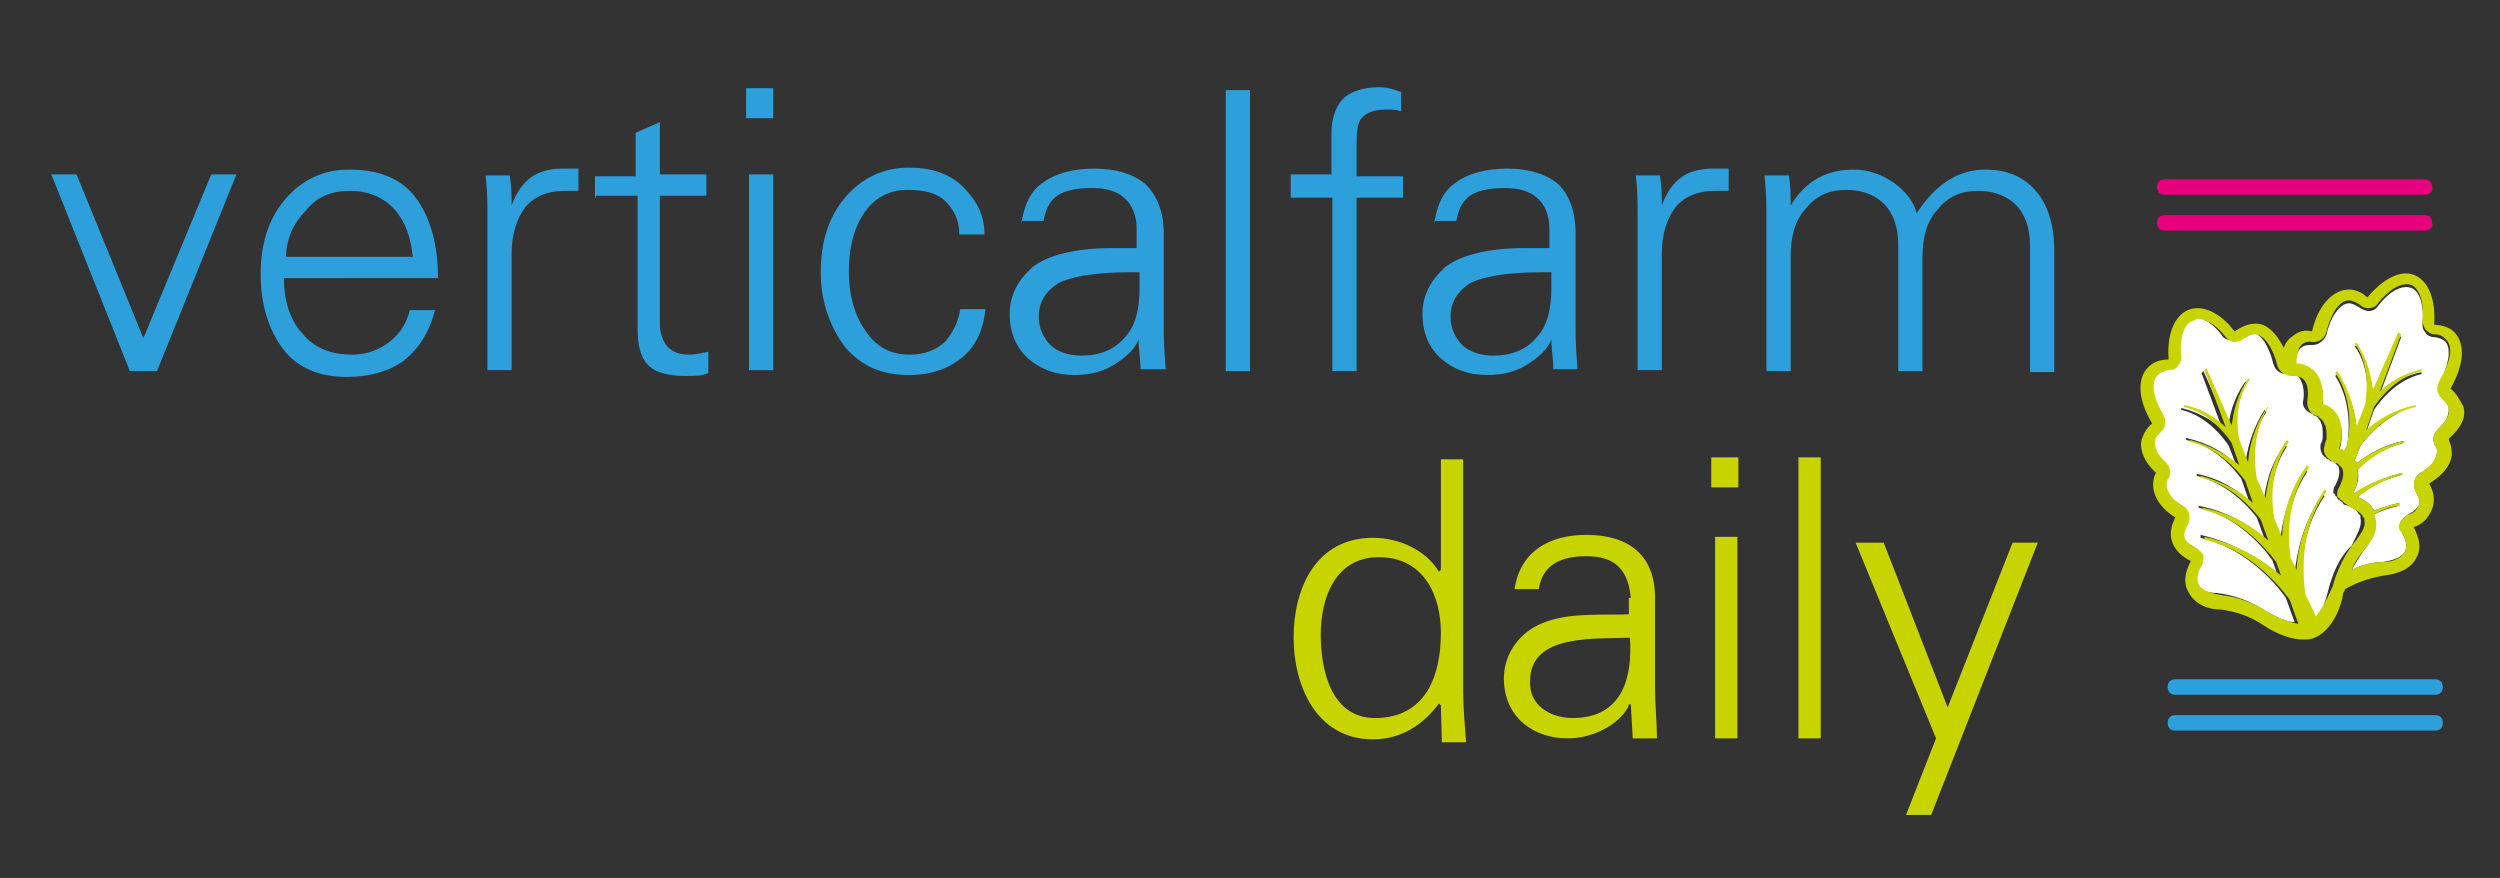 <?xml version="1.0" encoding="utf-8"?>
<!-- Generator: Adobe Illustrator 25.2.1, SVG Export Plug-In . SVG Version: 6.00 Build 0)  -->
<svg version="1.1" id="Laag_1" xmlns="http://www.w3.org/2000/svg" xmlns:xlink="http://www.w3.org/1999/xlink" x="0px" y="0px"
	 viewBox="0 0 258 90.6" style="enable-background:new 0 0 258 90.6;" xml:space="preserve">
<rect x="0" y="0" width="258" height="90.6" fill="#333333" stroke="none"/>
<style type="text/css">
	.st0{clip-path:url(#SVGID_2_);fill:#2D9FDA;}
	.st1{clip-path:url(#SVGID_4_);}
	.st2{clip-path:url(#SVGID_6_);fill:#2D9FDA;}
	.st3{clip-path:url(#SVGID_8_);fill:#2D9FDA;}
	.st4{clip-path:url(#SVGID_10_);fill:#2D9FDA;}
	.st5{clip-path:url(#SVGID_12_);fill:#2D9FDA;}
	.st6{clip-path:url(#SVGID_14_);fill:#2D9FDA;}
	.st7{clip-path:url(#SVGID_16_);fill:#2D9FDA;}
	.st8{clip-path:url(#SVGID_18_);fill:#2D9FDA;}
	.st9{clip-path:url(#SVGID_20_);fill:#2D9FDA;}
	.st10{clip-path:url(#SVGID_22_);fill:#2D9FDA;}
	.st11{clip-path:url(#SVGID_24_);fill:#2D9FDA;}
	.st12{clip-path:url(#SVGID_26_);fill:#2D9FDA;}
	.st13{clip-path:url(#SVGID_28_);fill:#C8D400;}
	.st14{clip-path:url(#SVGID_30_);fill:#C8D400;}
	.st15{clip-path:url(#SVGID_32_);fill:#C8D400;}
	.st16{clip-path:url(#SVGID_34_);fill:#C8D400;}
	.st17{clip-path:url(#SVGID_36_);fill:#C8D400;}
	.st18{clip-path:url(#SVGID_38_);fill:#E6007E;}
	.st19{clip-path:url(#SVGID_40_);fill:#E6007E;}
	.st20{clip-path:url(#SVGID_42_);fill:#2D9FDA;}
	.st21{clip-path:url(#SVGID_44_);fill:#2D9FDA;}
	.st22{clip-path:url(#SVGID_46_);fill:#FFFFFF;}
	.st23{clip-path:url(#SVGID_48_);fill:#FFFFFF;}
	.st24{clip-path:url(#SVGID_50_);fill:#C8D400;}
</style>
<g>
	<g>
		<g>
			<defs>
				<rect id="SVGID_1_" x="-6" width="278" height="90.6"/>
			</defs>
			<clipPath id="SVGID_2_">
				<use xlink:href="#SVGID_1_"  style="overflow:visible;"/>
			</clipPath>
			<polygon class="st0" points="14.8,34.9 21.8,18 24.4,18 16.2,38.3 13.4,38.3 5.3,18 7.9,18 			"/>
		</g>
		<g>
			<defs>
				<rect id="SVGID_3_" x="-6" width="278" height="90.6"/>
			</defs>
			<clipPath id="SVGID_4_">
				<use xlink:href="#SVGID_3_"  style="overflow:visible;"/>
			</clipPath>
			<g class="st1">
				<g>
					<defs>
						<rect id="SVGID_5_" x="-6" width="278" height="90.6"/>
					</defs>
					<clipPath id="SVGID_6_">
						<use xlink:href="#SVGID_5_"  style="overflow:visible;"/>
					</clipPath>
					<path class="st2" d="M29.3,28.7c0,2.3,0.6,4.3,1.9,5.7c1.2,1.5,2.9,2.2,5.2,2.2c1.4,0,2.8-0.5,3.9-1.4c1.1-0.9,1.7-2,2-3.2h2.6
						c-0.6,2.3-1.7,4-3.2,5.2c-1.5,1.1-3.5,1.7-5.9,1.7c-2.8,0-5.1-0.9-6.6-2.9c-1.5-2-2.3-4.6-2.3-7.7s0.8-5.7,2.5-7.7
						c1.7-2,3.9-3.1,6.6-3.1c3.1,0,5.4,0.9,6.9,2.9c1.5,2,2.3,4.8,2.3,8.3C45.2,28.7,29.3,28.7,29.3,28.7z M29.5,26.5h13.1
						c-0.2-2-0.8-3.7-1.9-4.9c-1.1-1.2-2.6-1.9-4.6-1.9c-1.9,0-3.4,0.6-4.5,2C30.3,23,29.6,24.5,29.5,26.5"/>
				</g>
				<g>
					<defs>
						<rect id="SVGID_7_" x="-6" width="278" height="90.6"/>
					</defs>
					<clipPath id="SVGID_8_">
						<use xlink:href="#SVGID_7_"  style="overflow:visible;"/>
					</clipPath>
					<path class="st3" d="M59.7,17.4v2.3c-0.6,0-1.1,0-1.5,0c-1.7,0-3.1,0.6-4,1.7c-0.9,1.2-1.4,2.8-1.4,4.8v12h-2.5V22.4
						c0-1.5,0-2.9-0.2-4.3h2.5c0.2,1.1,0.2,2.2,0.2,3.1c0.5-1.4,1.2-2.3,2-2.9c0.8-0.6,2-0.9,3.2-0.9h1.7V17.4z"/>
				</g>
				<g>
					<defs>
						<rect id="SVGID_9_" x="-6" width="278" height="90.6"/>
					</defs>
					<clipPath id="SVGID_10_">
						<use xlink:href="#SVGID_9_"  style="overflow:visible;"/>
					</clipPath>
					<path class="st4" d="M61.4,20.4v-2.2h4.2v-4.5l2.5-1.1V18h4.8v2.2h-4.8v13.3c0,0.9,0.3,1.7,0.8,2.3c0.5,0.5,1.2,0.8,2.2,0.8
						c0.8,0,1.4-0.2,2-0.3v2.2c-0.6,0.3-1.4,0.3-2.3,0.3c-1.7,0-3.1-0.3-3.9-1.1s-1.1-2-1.1-3.9V20.2h-4.3V20.4z"/>
				</g>
				<g>
					<defs>
						<rect id="SVGID_11_" x="-6" width="278" height="90.6"/>
					</defs>
					<clipPath id="SVGID_12_">
						<use xlink:href="#SVGID_11_"  style="overflow:visible;"/>
					</clipPath>
					<path class="st5" d="M77,9.1h2.8v3.1H77V9.1z M77.3,18h2.5v20.2h-2.5V18z"/>
				</g>
				<g>
					<defs>
						<rect id="SVGID_13_" x="-6" width="278" height="90.6"/>
					</defs>
					<clipPath id="SVGID_14_">
						<use xlink:href="#SVGID_13_"  style="overflow:visible;"/>
					</clipPath>
					<path class="st6" d="M99.1,31.9h2.6c-0.2,2-0.9,3.7-2.3,4.9s-3.2,1.9-5.6,1.9c-2.8,0-4.9-0.9-6.6-2.9c-1.5-2-2.5-4.6-2.5-7.7
						s0.8-5.7,2.5-7.7c1.7-2,3.9-3.1,6.6-3.1c2.3,0,4.2,0.6,5.6,2c1.4,1.4,2.2,2.9,2.2,4.9h-2.6c0-1.4-0.5-2.5-1.4-3.4
						c-0.9-0.9-2.2-1.2-4-1.2s-3.4,0.8-4.5,2.5c-1.1,1.7-1.5,3.7-1.5,6s0.6,4.5,1.7,6c1.1,1.7,2.6,2.5,4.6,2.5
						c1.5,0,2.8-0.5,3.7-1.4C98.4,34.2,98.9,33.2,99.1,31.9"/>
				</g>
				<g>
					<defs>
						<rect id="SVGID_15_" x="-6" width="278" height="90.6"/>
					</defs>
					<clipPath id="SVGID_16_">
						<use xlink:href="#SVGID_15_"  style="overflow:visible;"/>
					</clipPath>
					<path class="st7" d="M105.4,23.1c0.3-1.9,0.9-3.4,2.3-4.3c1.2-0.9,3.1-1.4,5.2-1.4c2.2,0,3.9,0.5,5.2,1.5c1.2,1.1,2,2.8,2,5.2
						v9.7c0,0.6,0,2,0.2,4.3h-2.6c0-1.1-0.2-2-0.2-3.1c-0.3,0.9-1.1,1.7-2.3,2.5c-1.2,0.8-2.6,1.2-4.3,1.2c-2,0-3.5-0.6-4.8-1.7
						c-1.2-1.1-1.9-2.6-1.9-4.6c0-1.9,0.8-3.4,2.3-4.8c1.5-1.2,4.3-2,8.3-2h2.5v-2c0-1.4-0.5-2.5-1.2-3.1c-0.8-0.8-2-1.1-3.5-1.1
						s-2.8,0.3-3.5,0.8c-0.8,0.6-1.2,1.4-1.4,2.6h-2.3V23.1z M117.7,28.1h-1.2c-3.7,0-6.2,0.5-7.4,1.2c-1.2,0.8-1.9,1.9-1.9,3.4
						c0,1.2,0.5,2.2,1.2,2.9s1.9,1.1,3.2,1.1c1.9,0,3.4-0.6,4.5-1.9c1.1-1.2,1.5-2.9,1.5-5.1V28.1z"/>
				</g>
				<g>
					<defs>
						<rect id="SVGID_17_" x="-6" width="278" height="90.6"/>
					</defs>
					<clipPath id="SVGID_18_">
						<use xlink:href="#SVGID_17_"  style="overflow:visible;"/>
					</clipPath>
					<rect x="126.5" y="9.3" class="st8" width="2.5" height="29"/>
				</g>
				<g>
					<defs>
						<rect id="SVGID_19_" x="-6" width="278" height="90.6"/>
					</defs>
					<clipPath id="SVGID_20_">
						<use xlink:href="#SVGID_19_"  style="overflow:visible;"/>
					</clipPath>
					<path class="st9" d="M133.2,18h4.2v-4.3c0-1.5,0.5-2.8,1.2-3.5s2-1.2,3.7-1.2c0.8,0,1.5,0.2,2.3,0.5v2
						c-0.5-0.2-1.1-0.2-1.5-0.2c-1.2,0-2,0.3-2.5,0.8c-0.5,0.5-0.6,1.4-0.6,2.6v3.5h4.8v2.2h-4.8v17.9h-2.5V20.4h-4.3V18z"/>
				</g>
				<g>
					<defs>
						<rect id="SVGID_21_" x="-6" width="278" height="90.6"/>
					</defs>
					<clipPath id="SVGID_22_">
						<use xlink:href="#SVGID_21_"  style="overflow:visible;"/>
					</clipPath>
					<path class="st10" d="M148,23.1c0.3-1.9,0.9-3.4,2.3-4.3c1.2-0.9,3.1-1.4,5.2-1.4c2.2,0,3.9,0.5,5.2,1.5
						c1.2,1.1,1.9,2.8,1.9,5.2v9.7c0,0.6,0,2,0.2,4.3h-2.5c0-1.1-0.2-2-0.2-3.1c-0.3,0.9-1.1,1.7-2.3,2.5s-2.6,1.2-4.3,1.2
						c-2,0-3.5-0.6-4.8-1.7c-1.2-1.1-1.9-2.6-1.9-4.6c0-1.9,0.8-3.4,2.3-4.8c1.5-1.2,4.3-2,8.3-2h2.5v-2c0-1.4-0.5-2.5-1.2-3.1
						c-0.8-0.8-2-1.1-3.5-1.1c-1.5,0-2.8,0.3-3.5,0.8c-0.8,0.6-1.2,1.4-1.4,2.6H148V23.1z M160.2,28.1h-1.2c-3.7,0-6.2,0.5-7.4,1.2
						c-1.2,0.8-1.9,1.9-1.9,3.4c0,1.2,0.5,2.2,1.2,2.9s1.9,1.1,3.2,1.1c1.9,0,3.4-0.6,4.5-1.9c1.1-1.2,1.5-2.9,1.5-5.1V28.1z"/>
				</g>
				<g>
					<defs>
						<rect id="SVGID_23_" x="-6" width="278" height="90.6"/>
					</defs>
					<clipPath id="SVGID_24_">
						<use xlink:href="#SVGID_23_"  style="overflow:visible;"/>
					</clipPath>
					<path class="st11" d="M178.4,17.4v2.3c-0.6,0-1.1,0-1.5,0c-1.7,0-3.1,0.6-4,1.7c-0.9,1.2-1.4,2.8-1.4,4.8v12h-2.5V22.4
						c0-1.5,0-2.9-0.2-4.3h2.5c0.2,1.1,0.2,2.2,0.2,3.1c0.5-1.4,1.2-2.3,2-2.9c0.8-0.6,2-0.9,3.2-0.9h1.7V17.4z"/>
				</g>
				<g>
					<defs>
						<rect id="SVGID_25_" x="-6" width="278" height="90.6"/>
					</defs>
					<clipPath id="SVGID_26_">
						<use xlink:href="#SVGID_25_"  style="overflow:visible;"/>
					</clipPath>
					<path class="st12" d="M184.8,38.3h-2.5V22.4c0-0.9,0-2.3-0.2-4.3h2.5c0.2,1.1,0.2,2.2,0.2,3.1c1.5-2.5,3.7-3.7,6.5-3.7
						c1.5,0,2.9,0.5,4.2,1.4c1.2,0.9,2,1.9,2.3,3.1c1.9-2.9,4.2-4.5,7.1-4.5c2.3,0,4,0.8,5.2,2.2c1.2,1.4,1.9,3.4,1.9,6.2v12.5h-2.5
						v-13c0-1.9-0.5-3.2-1.4-4.2c-0.9-0.9-2.2-1.5-3.9-1.5c-1.9,0-3.2,0.6-4.3,2c-1.1,1.2-1.5,2.9-1.5,4.9v11.7h-2.5v-13
						c0-1.9-0.5-3.2-1.4-4.2c-0.9-0.9-2.2-1.5-3.9-1.5c-1.9,0-3.2,0.6-4.3,2c-1.1,1.2-1.5,2.9-1.5,4.9L184.8,38.3L184.8,38.3z"/>
				</g>
				<g>
					<defs>
						<rect id="SVGID_27_" x="-6" width="278" height="90.6"/>
					</defs>
					<clipPath id="SVGID_28_">
						<use xlink:href="#SVGID_27_"  style="overflow:visible;"/>
					</clipPath>
					<path class="st13" d="M148.7,72.8l-0.2-0.2c-1.7,2.3-4,3.7-6.8,3.7c-5.9,0-8.2-5.6-8.2-10.5c0-5.1,2.3-10.3,8.2-10.3
						c2.6,0,5.4,1.2,6.8,3.5l0.2-0.2V47.4h2.3v24.1c0,1.5,0.2,3.7,0.3,5.1h-2.5L148.7,72.8z M142.3,57.5c-4.5,0-6,4.2-6,8
						c0,3.7,1.1,8.6,5.6,8.6c5.2,0,6.8-4.3,6.8-8.8C148.7,61.4,146.9,57.5,142.3,57.5"/>
				</g>
				<g>
					<defs>
						<rect id="SVGID_29_" x="-6" width="278" height="90.6"/>
					</defs>
					<clipPath id="SVGID_30_">
						<use xlink:href="#SVGID_29_"  style="overflow:visible;"/>
					</clipPath>
					<path class="st14" d="M168.3,61.7c-0.3-3.2-1.9-4.3-4.6-4.3c-2.5,0-4.5,0.8-4.9,3.4h-2.5c0.6-4,3.7-5.6,7.4-5.6
						c4.3,0,7.1,2,7.1,6.5v9.4c0,1.5,0.2,3.7,0.2,5.1h-2.5l-0.2-3.5h-0.2L168,73c-0.9,1.7-3.5,3.2-6.2,3.2c-3.7,0-6.6-2.3-6.6-6.2
						c0-2.6,1.7-4.8,4-5.7c2.6-1.1,6-0.8,8.9-0.9v-1.7H168.3z M162.3,74.1c5.2,0,6.2-4.3,5.9-8.3c-3.4,0.2-10.3-0.5-10.3,4.5
						C157.8,72.8,160,74.1,162.3,74.1"/>
				</g>
				<g>
					<defs>
						<rect id="SVGID_31_" x="-6" width="278" height="90.6"/>
					</defs>
					<clipPath id="SVGID_32_">
						<use xlink:href="#SVGID_31_"  style="overflow:visible;"/>
					</clipPath>
					<path class="st15" d="M179.4,50.3h-2.8v-3.1h2.8V50.3z M179.3,76.2H177V55.4h2.3V76.2z"/>
				</g>
				<g>
					<defs>
						<rect id="SVGID_33_" x="-6" width="278" height="90.6"/>
					</defs>
					<clipPath id="SVGID_34_">
						<use xlink:href="#SVGID_33_"  style="overflow:visible;"/>
					</clipPath>
					<rect x="185.6" y="47.2" class="st16" width="2.3" height="29"/>
				</g>
				<g>
					<defs>
						<rect id="SVGID_35_" x="-6" width="278" height="90.6"/>
					</defs>
					<clipPath id="SVGID_36_">
						<use xlink:href="#SVGID_35_"  style="overflow:visible;"/>
					</clipPath>
					<polygon class="st17" points="194.4,56 201,73 207.7,56 210.3,56 199.3,84.1 196.7,84.1 199.8,76.2 191.5,56 					"/>
				</g>
				<g>
					<defs>
						<rect id="SVGID_37_" x="-6" width="278" height="90.6"/>
					</defs>
					<clipPath id="SVGID_38_">
						<use xlink:href="#SVGID_37_"  style="overflow:visible;"/>
					</clipPath>
					<path class="st18" d="M250.2,23.8h-26.8c-0.5,0-0.8-0.3-0.8-0.8s0.3-0.8,0.8-0.8h26.8c0.5,0,0.8,0.3,0.8,0.8
						C251.2,23.4,250.7,23.8,250.2,23.8"/>
				</g>
				<g>
					<defs>
						<rect id="SVGID_39_" x="-6" width="278" height="90.6"/>
					</defs>
					<clipPath id="SVGID_40_">
						<use xlink:href="#SVGID_39_"  style="overflow:visible;"/>
					</clipPath>
					<path class="st19" d="M250.2,20.1h-26.8c-0.5,0-0.8-0.3-0.8-0.8s0.3-0.8,0.8-0.8h26.8c0.5,0,0.8,0.3,0.8,0.8
						C251.2,19.7,250.7,20.1,250.2,20.1"/>
				</g>
				<g>
					<defs>
						<rect id="SVGID_41_" x="-6" width="278" height="90.6"/>
					</defs>
					<clipPath id="SVGID_42_">
						<use xlink:href="#SVGID_41_"  style="overflow:visible;"/>
					</clipPath>
					<path class="st20" d="M251.3,75.4h-26.8c-0.5,0-0.8-0.3-0.8-0.8s0.3-0.8,0.8-0.8h26.8c0.5,0,0.8,0.3,0.8,0.8
						S251.8,75.4,251.3,75.4"/>
				</g>
				<g>
					<defs>
						<rect id="SVGID_43_" x="-6" width="278" height="90.6"/>
					</defs>
					<clipPath id="SVGID_44_">
						<use xlink:href="#SVGID_43_"  style="overflow:visible;"/>
					</clipPath>
					<path class="st21" d="M251.3,71.7h-26.8c-0.5,0-0.8-0.3-0.8-0.8s0.3-0.8,0.8-0.8h26.8c0.5,0,0.8,0.3,0.8,0.8
						S251.8,71.7,251.3,71.7"/>
				</g>
				<g>
					<defs>
						<rect id="SVGID_45_" x="-6" width="278" height="90.6"/>
					</defs>
					<clipPath id="SVGID_46_">
						<use xlink:href="#SVGID_45_"  style="overflow:visible;"/>
					</clipPath>
					<path class="st22" d="M252.4,35.3c-0.3-0.3-0.8-0.5-1.2-0.5c-0.3,0-0.8-0.2-0.9-0.5c-0.3-0.3-0.3-0.6-0.3-0.9
						c0.2-1.9-0.3-3.4-1.2-3.7c-0.9-0.3-2.2,0.3-3.4,1.9c-0.2,0.3-0.6,0.5-0.9,0.5c-0.3,0-0.8-0.2-0.9-0.3c-0.5-0.3-0.8-0.5-1.2-0.5
						c-0.9,0-1.9,1.4-2.3,3.2c-0.2,0.6-0.8,1.1-1.4,1.1c-0.5,0-0.8,0-1.1,0.2c-0.5,0.3-0.8,1.1-0.6,2c0.6,0,1.1,0.2,1.5,0.5
						c0.9,0.6,1.4,2,1.2,3.7c0.5,0.2,0.8,0.3,1.1,0.6c0.9,0.8,1.1,2.3,0.6,4c0.2,0,0.3,0.2,0.5,0.2l0.3-0.6c0.2-1.2,0.6-4.6-1.2-7.4
						l0.2-0.2c1.4,2,1.9,4.2,2,5.7l0.9-2.3c0.2-0.9,0.6-3.9-1.1-6.3h0.2c1.2,1.7,1.5,3.5,1.7,4.8l2.6-5.9l0.3,0.2l-2.2,5.9
						c0.9-0.9,2.3-1.9,4.3-2.3v0.2c-2.6,0.6-4.3,2.8-4.9,3.7l-0.8,2.3c1.1-0.9,2.8-2,5.1-2.6V42c-2.8,0.6-4.8,2.8-5.7,4l-0.6,1.5
						c0.2,0.2,0.2,0.2,0.2,0.3l0,0c1.2-0.9,2.8-1.9,4.9-2.3v0.2c-2,0.5-3.7,1.5-4.8,2.8c0.2,0.8,0,1.5-0.5,2.5
						c1.4-0.9,3.1-1.7,5.1-2.2v0.2c-1.9,0.5-3.4,1.2-4.6,2.3c0.8,0.3,1.4,0.8,1.7,1.4c0.8-0.3,1.7-0.6,2.6-0.8v0.3
						c-0.9,0.2-1.9,0.5-2.6,0.9c0.3,1.1,0,2.3-0.9,3.5c-0.5,0.6-0.9,1.4-1.4,2.2c1.1-0.5,2.2-0.8,3.2-0.8c1.2-0.2,2-0.5,2.3-1.1
						c0.3-0.6,0-1.4-0.3-1.9c-0.2-0.3-0.2-0.8-0.2-1.1c0.2-0.3,0.5-0.6,0.8-0.8c0.6-0.3,0.9-0.6,1.1-0.9c0.2-0.5,0-0.9-0.3-1.5
						c-0.3-0.6-0.2-1.5,0.5-1.9c1.1-0.6,1.7-1.4,1.7-2.2c0-0.2,0-0.5-0.2-0.6c-0.3-0.6-0.2-1.2,0.3-1.7c0.5-0.5,1.2-1.2,1.1-2.2
						c0-0.3-0.3-0.6-0.6-0.9c-0.5-0.5-0.6-1.2-0.3-1.7C252.7,37.6,253,36.1,252.4,35.3"/>
				</g>
				<g>
					<defs>
						<rect id="SVGID_47_" x="-6" width="278" height="90.6"/>
					</defs>
					<clipPath id="SVGID_48_">
						<use xlink:href="#SVGID_47_"  style="overflow:visible;"/>
					</clipPath>
					<path class="st23" d="M243.6,53.5v-0.2c0-0.2-0.2-0.2-0.2-0.3c-0.3-0.5-0.9-0.8-1.4-0.9c0,0-0.2,0-0.2-0.2
						c-0.2-0.2-0.5-0.3-0.6-0.5c0,0,0-0.2-0.2-0.2c0-0.2,0-0.2-0.2-0.3c0-0.3,0-0.6,0.2-0.8c0.3-0.6,0.6-1.4,0.3-2
						c-0.2-0.2-0.3-0.3-0.5-0.5c0,0,0,0-0.2,0s-0.2-0.2-0.3-0.2c-0.2,0-0.3-0.2-0.3-0.2c-0.5-0.3-0.6-0.9-0.5-1.4
						c0.2-0.3,0.2-0.6,0.2-0.8c0-0.6,0-1.1-0.2-1.4c0-0.2-0.2-0.3-0.3-0.5c0,0-0.2-0.2-0.3-0.2c-0.2,0-0.2-0.2-0.3-0.2
						c-0.6-0.2-1.1-0.8-0.9-1.4c0.2-1.2-0.2-2.2-0.6-2.5c-0.3-0.2-0.6-0.3-1.1-0.2c-0.6,0-1.2-0.3-1.4-1.1c-0.5-2-1.4-3.2-2.3-3.2
						c-0.5,0-0.8,0.2-1.2,0.5c-0.3,0.3-0.6,0.3-0.9,0.3c-0.3,0-0.8-0.2-0.9-0.5c-0.9-1.2-2-1.9-2.9-1.9c-0.2,0-0.3,0-0.5,0.2
						c-0.9,0.3-1.4,1.9-1.2,3.7c0,0.3-0.2,0.8-0.3,0.9c-0.3,0.3-0.6,0.5-0.9,0.5c-0.6,0-0.9,0.2-1.2,0.5c-0.6,0.8-0.5,2.3,0.6,4.2
						c0.3,0.6,0.2,1.2-0.3,1.7c-0.3,0.3-0.5,0.6-0.6,0.9c-0.2,0.9,0.6,1.7,1.1,2.2c0.5,0.5,0.6,1.1,0.3,1.7
						c-0.2,0.2-0.2,0.5-0.2,0.6c0,0.8,0.6,1.5,1.7,2.2c0.6,0.3,0.9,1.2,0.5,1.9c-0.3,0.6-0.5,1.1-0.3,1.5c0.2,0.5,0.8,0.8,1.1,0.9
						c0.3,0.2,0.6,0.5,0.8,0.8s0.2,0.8-0.2,1.1c-0.3,0.5-0.6,1.2-0.3,1.9c0.3,0.6,1.1,1.1,2.3,1.1c1.7,0.2,3.4,0.8,5.1,1.9
						c1.1,0.6,2,1.1,2.9,1.1l-0.9-2.5c-1.4-2-4.5-5.2-8.8-6.2v-0.3c3.5,0.8,6,2.5,7.9,4l-0.5-1.4c-1.2-1.7-3.9-4.6-7.6-5.4v-0.2
						c3.1,0.6,5.2,2,6.8,3.4l-0.8-2.2c-1.1-1.4-3.1-3.5-6.2-4.3v-0.2c2.5,0.5,4.2,1.7,5.4,2.8l-0.8-2.3c-0.9-1.2-2.8-3.4-5.7-4v-0.2
						c2.3,0.5,3.9,1.5,5.1,2.6L230,46c-0.6-0.9-2.3-3.1-4.9-3.7v-0.2c2,0.5,3.4,1.4,4.3,2.3l-2.2-5.9l0.2-0.2l2.6,5.9
						c0-1.2,0.5-3.1,1.7-4.8h0.2c-1.7,2.5-1.2,5.4-1.1,6.3l0.9,2.3c0.2-1.5,0.6-3.5,2-5.7l0.2,0.2c-1.9,2.8-1.5,6.2-1.2,7.4l0.9,2
						c0.2-1.7,0.6-3.9,2.2-6l0.2,0.2c-1.9,2.8-1.7,6.2-1.5,7.9l0.8,1.9c0.2-2,0.8-4.8,2.6-7.4l0.2,0.2c-2.3,3.4-2.2,7.4-1.9,9.4
						l0.6,1.2c0.2-2.3,0.9-5.4,2.9-8.3l0.2,0.2c-2.6,3.7-2.5,8.3-2.2,10.6l1.1,2.3c0.6-0.6,1.1-1.7,1.4-2.9c0.5-2,1.2-3.7,2.5-4.9
						C243.2,55.2,243.8,54.3,243.6,53.5"/>
				</g>
				<g>
					<defs>
						<rect id="SVGID_49_" x="-6" width="278" height="90.6"/>
					</defs>
					<clipPath id="SVGID_50_">
						<use xlink:href="#SVGID_49_"  style="overflow:visible;"/>
					</clipPath>
					<path class="st24" d="M252.9,40.1c1.4-2.5,1.5-4.5,0.5-5.7c-0.5-0.6-1.2-0.8-2.2-0.9c0.2-2.6-0.6-4.5-2-5.1
						c-1.4-0.6-3.2,0.3-4.9,2.3c-0.6-0.6-1.4-0.9-2.2-0.8c-1.5,0.2-2.9,1.7-3.5,4.3c-0.8-0.2-1.4,0-2,0.5c-0.5,0.3-0.8,0.8-0.9,1.2
						c-0.8-1.5-1.7-2.5-2.9-2.5c-0.8,0-1.4,0.3-2.2,0.8c-1.5-2-3.4-2.8-4.8-2.2c-1.4,0.6-2.2,2.5-2,5.1c-0.9,0-1.7,0.3-2.2,0.9
						c-1.1,1.2-0.9,3.4,0.5,5.7c-0.6,0.5-0.9,1.1-1.1,1.7c-0.2,1.1,0.3,2.3,1.5,3.4c-0.2,0.3-0.3,0.8-0.3,1.2c0,1.2,0.8,2.5,2.3,3.4
						c-0.5,0.9-0.6,1.9-0.3,2.6c0.3,0.8,0.9,1.4,1.9,1.9c-0.6,1.1-0.8,2.2-0.3,3.1c0.5,1.1,1.7,1.9,3.4,1.9c1.4,0.2,2.9,0.6,4.5,1.7
						c1.4,0.9,2.8,1.4,4,1.4c0.5,0,0.8,0,1.2-0.2c1.9-0.8,2.8-3.5,2.9-4.5c0-0.2,0.2-0.3,0.2-0.5c1.4-0.8,2.8-1.2,4-1.4
						c1.7-0.2,2.9-0.8,3.4-1.9c0.5-0.9,0.3-1.9-0.3-3.1c0.9-0.3,1.5-0.9,1.9-1.9c0.3-0.8,0.2-1.7-0.3-2.6c1.5-0.9,2.5-2.2,2.3-3.4
						c0-0.5-0.2-0.8-0.3-1.2c1.2-1.1,1.9-2.2,1.5-3.4C253.8,41.2,253.5,40.6,252.9,40.1 M239,63.6l-1.1-2.3
						c-0.3-2.5-0.5-6.9,2.2-10.6l-0.2-0.2c-2,3.1-2.8,6-2.9,8.3l-0.6-1.2c-0.3-2-0.5-6,1.9-9.4l-0.2-0.2c-1.9,2.6-2.5,5.2-2.6,7.4
						l-0.8-1.9c-0.3-1.7-0.5-5.1,1.5-7.9l-0.2-0.2c-1.5,2.2-2,4.3-2.2,6l-0.9-2c-0.2-1.2-0.6-4.6,1.2-7.4L234,42
						c-1.4,2-1.9,4.2-2,5.7l-0.9-2.3c-0.2-0.9-0.6-3.9,1.1-6.3H232c-1.2,1.7-1.5,3.5-1.7,4.8l-2.6-5.9l-0.2,0.2l2.2,5.9
						c-0.9-0.9-2.3-1.9-4.3-2.3v0.2c2.6,0.6,4.3,2.8,4.9,3.7l0.8,2.3c-1.1-0.9-2.8-2-5.1-2.6v0.2c2.8,0.6,4.8,2.8,5.7,4l0.8,2.3
						c-1.2-1.1-3.1-2.2-5.4-2.8v0.2c2.9,0.6,5.1,2.9,6.2,4.3l0.8,2.2c-1.5-1.4-3.7-2.8-6.8-3.4v0.2c3.7,0.8,6.3,3.7,7.6,5.4l0.5,1.4
						c-1.7-1.5-4.3-3.2-7.9-4v0.3c4.3,0.9,7.4,4.3,8.8,6.2l0.9,2.5c-0.8-0.2-1.9-0.5-2.9-1.1c-1.7-1.1-3.4-1.7-5.1-1.9
						c-1.2-0.2-2-0.5-2.3-1.1c-0.3-0.6,0-1.4,0.3-1.9c0.2-0.3,0.2-0.8,0.2-1.1c-0.2-0.3-0.5-0.6-0.8-0.8c-0.5-0.2-0.9-0.5-1.1-0.9
						c-0.2-0.5,0-0.9,0.3-1.5c0.3-0.6,0.2-1.5-0.5-1.9c-1.1-0.6-1.7-1.4-1.7-2.2c0-0.2,0-0.5,0.2-0.6c0.3-0.6,0.2-1.2-0.3-1.7
						c-0.5-0.5-1.2-1.2-1.1-2.2c0-0.3,0.3-0.6,0.6-0.9c0.5-0.5,0.6-1.1,0.3-1.7c-1.1-1.9-1.4-3.4-0.6-4.2c0.3-0.3,0.8-0.5,1.2-0.5
						c0.3,0,0.8-0.2,0.9-0.5c0.3-0.3,0.3-0.6,0.3-0.9c-0.2-1.9,0.3-3.4,1.2-3.7c0.2,0,0.3-0.2,0.5-0.2c0.8,0,1.9,0.6,2.9,1.9
						c0.3,0.3,0.6,0.5,0.9,0.5c0.3,0,0.8-0.2,0.9-0.3c0.5-0.3,0.8-0.5,1.2-0.5c0.9,0,1.9,1.4,2.3,3.2c0.2,0.6,0.8,1.1,1.4,1.1
						c0.5,0,0.8,0,1.1,0.2c0.6,0.3,0.8,1.2,0.6,2.5c0,0.6,0.3,1.2,0.9,1.4c0.2,0,0.2,0,0.3,0.2c0.2,0,0.2,0.2,0.3,0.2
						c0.2,0.2,0.2,0.3,0.3,0.5c0.2,0.3,0.2,0.8,0.2,1.4c0,0.3-0.2,0.5-0.2,0.8c-0.2,0.5,0,1.1,0.5,1.4c0.2,0.2,0.3,0.2,0.3,0.2
						c0.2,0,0.2,0.2,0.3,0.2c0,0,0,0,0.2,0c0.2,0.2,0.3,0.3,0.5,0.5c0.3,0.6,0,1.4-0.3,2c-0.2,0.3-0.2,0.5-0.2,0.8
						c0,0.2,0,0.2,0.2,0.3c0,0,0,0.2,0.2,0.2c0.2,0.2,0.3,0.3,0.6,0.5c0,0,0.2,0,0.2,0.2c0.5,0.2,1.1,0.5,1.4,0.9
						c0,0.2,0.2,0.2,0.2,0.3v0.2c0.2,0.8-0.5,1.5-0.8,2c-1.2,1.4-2,3.1-2.5,4.9C240.1,61.9,239.6,62.9,239,63.6 M252.1,41.2
						c0.3,0.3,0.5,0.6,0.6,0.9c0.2,0.9-0.6,1.7-1.1,2.2c-0.5,0.5-0.6,1.1-0.3,1.7c0.2,0.2,0.2,0.5,0.2,0.6c0,0.8-0.6,1.5-1.7,2.2
						c-0.6,0.3-0.9,1.2-0.5,1.9c0.3,0.6,0.5,1.1,0.3,1.5s-0.5,0.8-1.1,0.9c-0.3,0.2-0.6,0.5-0.8,0.8c-0.2,0.3-0.2,0.8,0.2,1.1
						c0.3,0.5,0.6,1.2,0.3,1.9c-0.3,0.6-1.1,1.1-2.3,1.1c-1.1,0-2.2,0.3-3.2,0.8c0.3-0.8,0.8-1.5,1.4-2.2c1.1-1.2,1.4-2.5,0.9-3.5
						c0.8-0.5,1.7-0.8,2.6-0.9v-0.3c-0.9,0.2-1.9,0.5-2.6,0.8c-0.3-0.6-0.9-1.1-1.7-1.4c1.2-0.9,2.8-1.9,4.6-2.3v-0.2
						c-2,0.5-3.7,1.2-5.1,2.2c0.5-0.9,0.6-1.7,0.5-2.5c1.1-1.1,2.8-2.3,4.8-2.8v-0.2c-2.2,0.5-3.7,1.4-4.9,2.3l0,0
						c0-0.2-0.2-0.2-0.2-0.3l0.6-1.5c0.9-1.2,2.8-3.4,5.7-4v-0.2c-2.3,0.5-3.9,1.5-5.1,2.6L245,42c0.6-0.9,2.3-3.1,4.9-3.7v-0.2
						c-2,0.5-3.4,1.4-4.3,2.3l2.2-5.9l-0.3-0.2l-2.6,5.9c-0.2-1.2-0.5-3.1-1.7-4.8H243c1.7,2.5,1.2,5.4,1.1,6.3l-0.9,2.3
						c-0.2-1.5-0.6-3.5-2-5.7l-0.2,0.2c1.9,2.8,1.5,6.2,1.2,7.4l-0.3,0.6c-0.2-0.2-0.3-0.2-0.5-0.2c0.5-1.7,0.3-3.1-0.6-4
						c-0.3-0.3-0.6-0.5-1.1-0.6c0.2-1.7-0.3-3.1-1.2-3.7c-0.5-0.3-0.9-0.5-1.5-0.5c0-0.9,0.2-1.7,0.6-2c0.3-0.2,0.6-0.3,1.1-0.2
						c0.6,0,1.2-0.3,1.4-1.1c0.5-2,1.4-3.2,2.3-3.2c0.3,0,0.8,0.2,1.2,0.5c0.3,0.3,0.6,0.3,0.9,0.3c0.3,0,0.8-0.2,0.9-0.5
						c1.2-1.5,2.5-2.2,3.4-1.9c0.9,0.3,1.4,1.9,1.2,3.7c0,0.3,0.2,0.8,0.3,0.9c0.3,0.3,0.6,0.5,0.9,0.5c0.6,0,0.9,0.2,1.2,0.5
						c0.8,0.8,0.5,2.3-0.6,4.2C251.3,40.1,251.5,40.7,252.1,41.2"/>
				</g>
			</g>
		</g>
	</g>
</g>
</svg>
